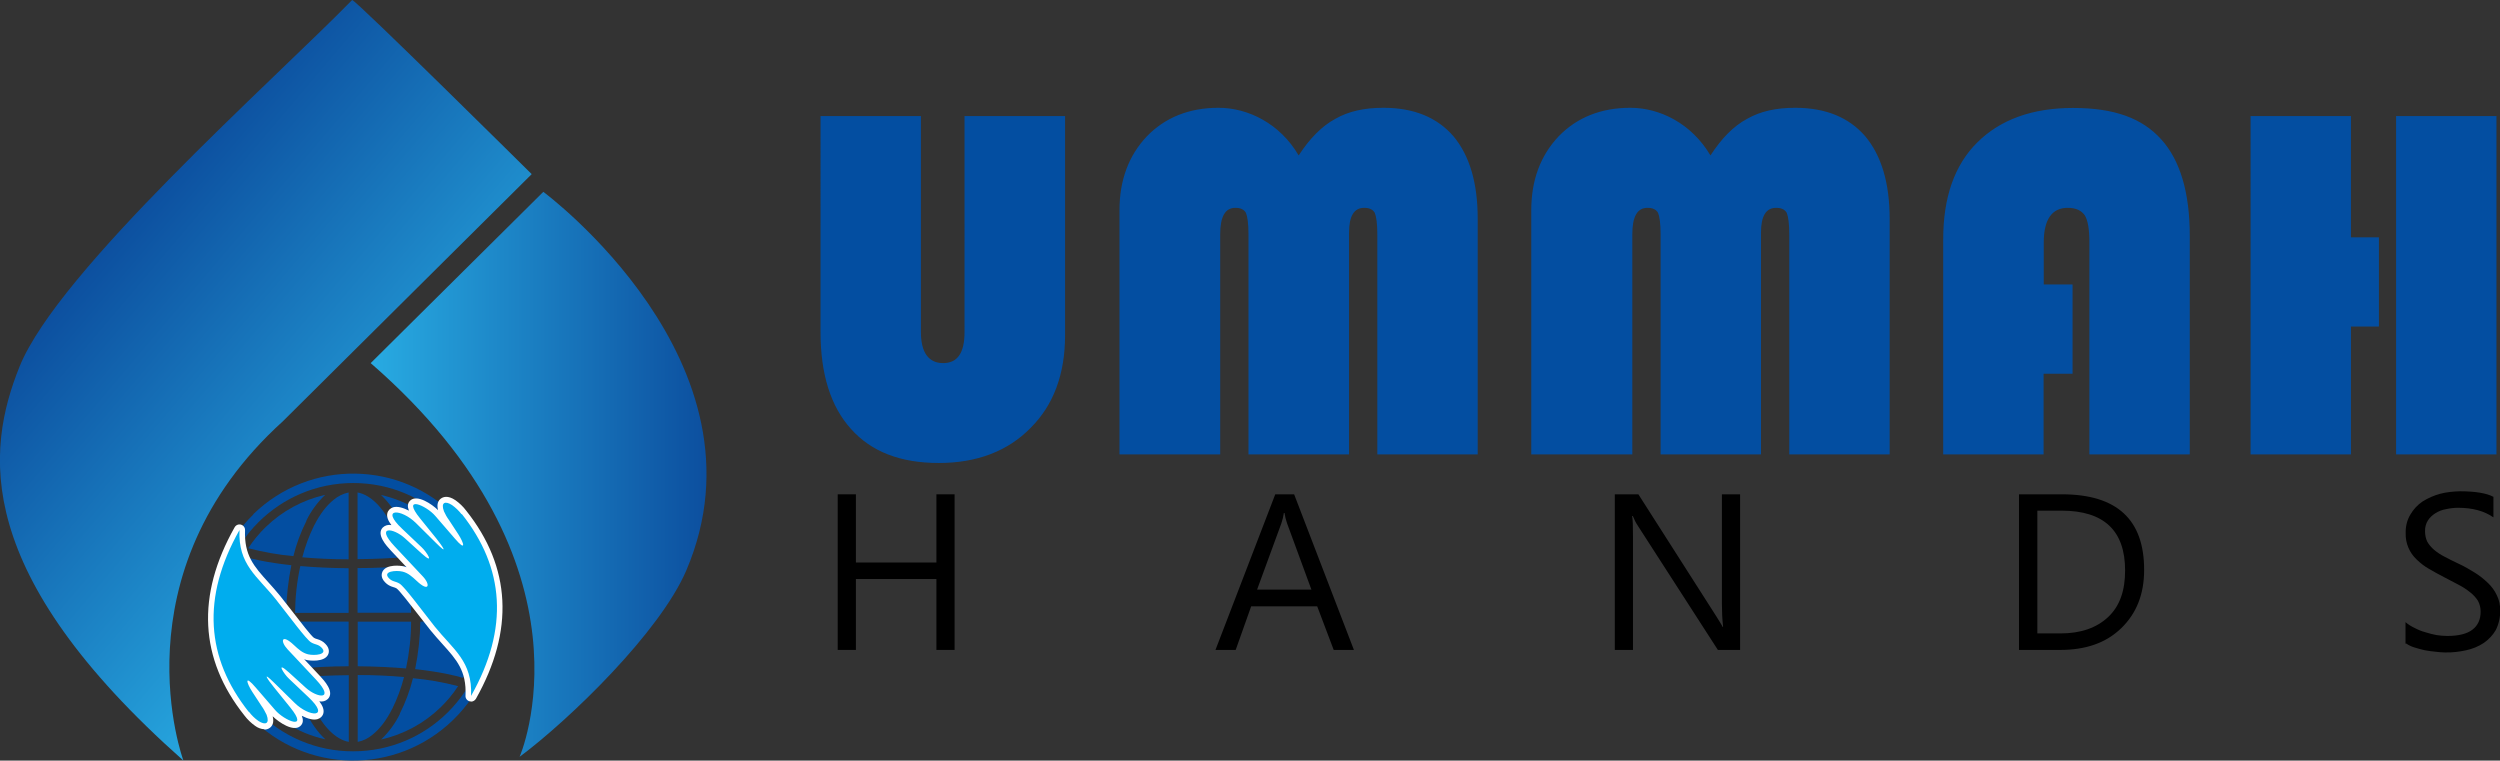 <?xml version="1.0" encoding="UTF-8"?>
<svg id="Layer_1" xmlns="http://www.w3.org/2000/svg" xmlns:xlink="http://www.w3.org/1999/xlink" version="1.1" viewBox="0 0 1484.4 451.6">
  <rect x="0" y="0" width="1484.4" height="451.6" fill="#333333" stroke="none"/>
  <!-- Generator: Adobe Illustrator 29.0.1, SVG Export Plug-In . SVG Version: 2.1.0 Build 192)  -->
  <defs>
    <style>
      .st0 {
        fill: #034ea1;
      }

      .st1 {
        fill: #00adee;
      }

      .st1, .st2, .st3 {
        fill-rule: evenodd;
      }

      .st4 {
        fill: #fff;
      }

      .st2 {
        fill: url(#linear-gradient);
      }

      .st3 {
        fill: url(#linear-gradient1);
      }
    </style>
    <linearGradient id="linear-gradient" x1="252.7" y1="-2039.5" x2="62.8" y2="-1878.6" gradientTransform="translate(0 -1734.4) scale(1 -1)" gradientUnits="userSpaceOnUse">
      <stop offset="0" stop-color="#28abe2"/>
      <stop offset="1" stop-color="#0c4f9f"/>
    </linearGradient>
    <linearGradient id="linear-gradient1" x1="220.1" y1="-2016" x2="419.6" y2="-2016" xlink:href="#linear-gradient"/>
  </defs>
  <path class="st2" d="M209.1,0C161.9,48.2,34.5,160.8,11.6,217.7c-20,49.8-28.5,122.4,97.3,233.9,0,0-41.1-110.8,59.1-201.5l147.7-146.7S211.3,0,209.1,0"/>
  <path class="st3" d="M220.1,215.6l102.5-101.7s137.5,101.7,84.9,224.8c-15.6,36.5-69,88.3-99,110.7,0,0,50.1-113.5-88.4-233.8"/>
  <path class="st0" d="M241.1,396.9c-8.1-.7-17.6-1.2-28.7-1.3v-26.5h31.7c0,9.3-1.1,18.6-3,27.7"/>
  <path class="st0" d="M244.1,363.8h-31.8v-26.5c11.1,0,20.6-.5,28.7-1.3,1.9,9.1,3,18.4,3.1,27.7"/>
  <path class="st0" d="M233.5,313.4c2.7,5.6,4.8,11.4,6.3,17.4-7.8.7-16.9,1.1-27.5,1.2v-39.6c7.7,1.4,15.3,8.9,21.1,21"/>
  <path class="st0" d="M232.7,421.2c-3.4,6.7-7.3,11.7-11.6,15.1-2.5,2.1-5.5,3.6-8.7,4.2v-39.7c10.6,0,19.7.5,27.5,1.2-1.7,6.6-4.1,13-7.1,19.1"/>
  <path class="st0" d="M237.4,423.7c3.4-6.7,6-13.7,7.8-21,9,.8,18,2.4,26.8,4.7-3,4.6-6.5,8.8-10.4,12.6-9.8,9.5-22,16.1-35.3,19.1,4.6-4.4,8.4-9.6,11.2-15.3"/>
  <path class="st0" d="M238.3,311c-3.6-7.4-7.7-13.1-12.1-17.1,4.1.9,8.1,2.2,12,3.8,9.4,3.9,17.9,9.7,24.9,17,3.3,3.4,6.2,7,8.8,10.9-8.8,2.3-17.7,3.8-26.8,4.6-1.6-6.6-4-13.1-6.9-19.3"/>
  <path class="st0" d="M246.4,335.5c14.7-1.6,23.9-3.8,28.4-5.2,5.7,10.2,8.9,21.7,9.3,33.4h-34.7c-.1-9.5-1.2-19-3.1-28.2"/>
  <path class="st0" d="M249.5,369.1h34.7c-.4,11.7-3.6,23.2-9.3,33.4-4.6-1.4-13.7-3.6-28.4-5.2,1.9-9.3,2.9-18.8,3.1-28.2"/>
  <path class="st0" d="M169.9,363.8h-34.6c.4-11.7,3.6-23.2,9.3-33.4,4.6,1.4,13.7,3.6,28.4,5.2-1.9,9.3-2.9,18.8-3.1,28.2"/>
  <path class="st0" d="M179.6,402.1c7.8-.7,16.9-1.1,27.5-1.2v39.6c-7.7-1.4-15.3-8.9-21.1-21-2.7-5.6-4.8-11.5-6.3-17.5"/>
  <path class="st0" d="M181.1,421.9c3.6,7.4,7.7,13.1,12.1,17.1-4.1-.9-8.2-2.2-12.1-3.8-9.4-3.9-17.9-9.7-24.9-17-3.3-3.4-6.2-7-8.8-10.9,8.8-2.3,17.7-3.8,26.8-4.7,1.7,6.7,4,13.1,6.9,19.3"/>
  <path class="st0" d="M182,309.2c-3.4,6.7-6,13.7-7.8,21-9-.8-18-2.4-26.8-4.7,3-4.6,6.5-8.8,10.4-12.6,9.8-9.5,22-16.1,35.3-19.1-4.6,4.4-8.4,9.6-11.2,15.3"/>
  <path class="st0" d="M152.4,421.9h0c15,15.5,35.7,24.3,57.3,24.2h0c44,0,79.7-35.6,79.7-79.6s-35.6-79.7-79.6-79.7h0c-44,0-79.7,35.6-79.7,79.5,0,20.7,8,40.6,22.4,55.5M150.4,305.3c33.8-32.8,87.7-32,120.4,1.8,32.8,33.8,32,87.7-1.8,120.4-33.8,32.8-87.7,32-120.4-1.8,0,0,0,0,0,0-32.6-33.8-31.8-87.6,1.9-120.3h0Z"/>
  <path class="st0" d="M169.9,369.1c.1,9.5,1.2,19,3.1,28.2-14.7,1.6-23.9,3.8-28.4,5.2-5.7-10.2-8.9-21.7-9.3-33.4h34.6Z"/>
  <path class="st0" d="M186.7,311.7c3.4-6.7,7.3-11.7,11.6-15.1,2.5-2.1,5.5-3.5,8.7-4.2v39.7c-10.6,0-19.7-.5-27.5-1.2,1.7-6.6,4.1-13,7.1-19.1"/>
  <path class="st0" d="M175.2,369.1h31.8v26.5c-11.1,0-20.6.6-28.7,1.3-1.9-9.1-3-18.4-3.1-27.7"/>
  <path class="st0" d="M178.3,336.1c8.1.7,17.6,1.2,28.7,1.3v26.5h-31.8c.1-9.3,1.1-18.6,3.1-27.7"/>
  <path class="st4" d="M279.7,416.5c-.3,0-.6,0-.9-.1-1.5-.4-2.5-1.8-2.4-3.3.7-14.8-5.4-21.5-13.7-30.7-2.3-2.6-4.8-5.3-7.2-8.3s-4.9-6.2-7.3-9.3c-4.7-6-11.1-14.3-12.7-15.4-.6-.4-1.3-.6-2-.8-1.8-.5-3.5-1.4-4.8-2.8-3-3-2-5.6-1.5-6.6,2.4-4.3,10.6-3.4,12.6-2.9.5.1,1,.3,1.6.5l-9.4-10c-2.4-2.6-8.8-9.4-4.7-13.6,1.4-1.3,3.2-1.8,5.1-1.4-2.1-2.8-2.9-5.1-2.4-7.1.4-1.7,1.8-3,3.5-3.5,2.4-.7,5.8.2,9.3,2-.9-2.3-1-4.5,1-6.2,4.1-3.4,12.5,2.2,16.3,5.9-1-3.8.3-5.8,1.6-6.8s4.1-2.2,8.7.9c2.4,1.7,4.6,3.8,6.4,6.2h0c26.7,33.6,28.6,71.2,5.8,111.7-.6,1-1.7,1.7-2.9,1.7ZM236,342.3c1,.3,2,.8,3,1.3,2.3,1.4,6.2,6.3,14.5,17,2.4,3.1,4.9,6.4,7.2,9.3s4.7,5.5,6.9,8c6.2,6.8,12.1,13.4,14.4,23.5,16-34.4,12.5-65.3-10.4-94.2h0c-1.3-1.7-2.9-3.3-4.6-4.6.7,1.4,1.5,2.8,2.4,4.1.9,1.4,1.8,2.8,2.8,4.2s1.8,2.8,2.7,4.2c3.9,6,4.5,9.3,2,11.2-3.2,2.4-6.6-1.5-9.3-4.7l-11.4-13.2c-1.5-1.6-3.1-3-5-4.1l1.1,1.3,9.7,12c4,5,6.6,8.2,3.8,10.8s-5.2-.1-9.1-4l-11.7-11.6c-2-2-4.3-3.6-6.8-4.7,1,1.1,2,2.2,3.1,3.2l11.5,10.9c.3.3,8,7.6,4.5,11.3-2.7,3-6.2-.2-9-2.8l-9.9-9c-1.2-1.1-2.5-2-3.9-2.7.6.8,1.4,1.7,2.4,2.8l16.8,17.9c3.8,4.1,4.8,8.2,2.4,10.5s-6.1,1.3-10.9-3.2c-2.7-2.5-4.5-4.1-6.8-4.6-.8-.2-1.5-.2-2.3-.2h0Z"/>
  <path class="st1" d="M274.2,305.2c25.3,31.9,28.2,67.8,5.5,108,.9-20.6-10.5-27.4-21.6-41.2-8-10.1-18-23.8-20.9-25.5-2.5-1.5-4.1-1-6.2-3.1-4.2-4.3,4.3-4.9,8-4,3.3.8,5.6,2.9,8.4,5.5,7.4,7,8.3,2.3,3.7-2.6l-16.8-17.9c-11.6-12.4-.8-11.1,6.1-4.8l9.9,9c8.3,7.5,3-1,0-3.7l-11.5-10.9c-13.4-12.6-.5-12.1,8.3-3.3l11.7,11.6c7.9,7.9,3.9,2,.4-2.4l-9.7-12c-11.5-14.2,3.6-7.9,9-1.5l11.5,13.3c7,8.2,5.6,2.9,2.1-2.5-1.8-2.8-3.7-5.6-5.5-8.4-1.2-1.6-2.2-3.4-3-5.2-2-5.4.8-6.3,4.8-3.7,2.1,1.5,4.1,3.4,5.7,5.5"/>
  <path class="st4" d="M157,433c-2-.1-3.9-.8-5.5-2-2.4-1.7-4.6-3.8-6.4-6.2h0c-26.7-33.6-28.6-71.2-5.8-111.7.9-1.6,2.9-2.2,4.5-1.3,1.1.6,1.8,1.8,1.7,3.1-.6,14.8,5.4,21.5,13.7,30.7,2.3,2.6,4.8,5.3,7.2,8.3,2.3,2.9,4.8,6.2,7.3,9.3,4.7,6.1,11.1,14.4,12.7,15.5.6.4,1.3.6,2,.8,1.8.5,3.5,1.4,4.8,2.8,3,3,2,5.7,1.5,6.6-2.4,4.3-10.6,3.4-12.6,3-.5-.1-1-.3-1.5-.5l9.4,10c2.4,2.6,8.8,9.4,4.7,13.6-1.4,1.3-3.2,1.8-5.1,1.4,2.1,2.8,2.9,5.1,2.4,7.1-.4,1.7-1.7,3-3.5,3.5-2.4.7-5.8-.2-9.3-2,.9,2.3,1,4.5-1,6.2-4.1,3.4-12.5-2.2-16.3-5.9,1,3.8-.3,5.8-1.6,6.8-.9.7-2.1,1.1-3.3,1.1ZM150.3,420.7c1.3,1.7,2.9,3.3,4.6,4.6-.7-1.4-1.5-2.8-2.4-4.1-.9-1.4-1.9-2.8-2.8-4.2s-1.9-2.8-2.7-4.2c-3.9-6-4.5-9.3-2-11.2,3.2-2.4,6.6,1.5,9.3,4.7l11.4,13.2c1.5,1.6,3.1,3,5,4.1-.3-.4-.7-.9-1-1.4l-9.7-12c-4-5-6.6-8.2-3.8-10.8s5.2.1,9.1,3.9l11.7,11.6c2,2,4.3,3.6,6.8,4.7-1-1.1-2-2.2-3.1-3.2l-11.6-10.9c-.3-.3-8-7.6-4.5-11.3,2.7-2.9,6.2.2,9,2.8l9.9,9c1.2,1.1,2.5,2,3.9,2.7-.6-.8-1.4-1.7-2.4-2.8l-16.8-17.9c-3.8-4.1-4.8-8.2-2.4-10.5s6.1-1.3,10.9,3.2c2.6,2.5,4.4,4.1,6.8,4.6.8.2,1.6.2,2.4.2-1-.3-2-.8-3-1.3-2.3-1.4-6.2-6.3-14.5-17-2.4-3.1-4.9-6.3-7.2-9.2s-4.7-5.5-6.9-8c-6.2-6.8-12.1-13.4-14.4-23.5-16,34.4-12.5,65.3,10.4,94.2h0Z"/>
  <path class="st1" d="M147.7,422.7c-25.3-31.9-28.2-67.8-5.5-108-.9,20.6,10.6,27.4,21.6,41.2,8,10.1,18,23.8,20.9,25.5,2.5,1.5,4.1,1,6.2,3.1,4.2,4.3-4.3,4.9-8,4-3.3-.8-5.6-2.9-8.4-5.5-7.4-7-8.3-2.3-3.7,2.6l16.8,17.9c11.6,12.4.8,11.1-6.1,4.8l-9.9-9c-8.3-7.5-3,1,0,3.7l11.5,10.9c13.4,12.6.5,12.1-8.3,3.3l-11.8-11.6c-8-7.9-4-2-.4,2.4l9.7,12c11.5,14.2-3.6,7.9-9,1.5l-11.4-13.2c-7-8.2-5.6-2.9-2.1,2.5,1.8,2.8,3.7,5.6,5.5,8.4,1.2,1.6,2.1,3.4,3,5.2,2,5.4-.8,6.3-4.8,3.7-2.2-1.5-4.1-3.4-5.7-5.5"/>
  <path class="st0" d="M632.4,68.9v130.1c0,23.2-6.9,41.6-20.5,55.1-13.5,13.8-31.9,20.8-54.5,20.8s-40-6.6-52.1-20.2c-12-13.2-18.1-32.5-18.1-57.5V68.9h59.6v128.3c0,12,4.5,18.4,13.2,18.4s12.7-6.3,12.7-18.4V68.9h59.6ZM664.7,269.8V124.9c0-17.8,5.4-32.5,16.3-44,10.8-11.1,25-16.9,42.5-16.9s36.5,9.3,47.6,28.3c6.6-10.2,13.9-17.5,21.7-21.7,7.8-4.5,17.2-6.6,28.6-6.6,18.1,0,31.9,5.7,41.6,16.9,9.6,11.5,14.4,27.7,14.4,49.1v139.8h-59.6v-130.7c0-6.3-.6-10.5-1.5-12.7-1.2-2.1-3.3-3-6.3-3-6,0-9,4.8-9,14.8v131.6h-59.7v-130.7c0-6.3-.6-10.5-1.5-12.7-1.2-2.1-3.3-3-6.3-3-6,0-9,5.1-9,15.7v130.7h-59.6ZM909.2,269.8V124.9c0-17.8,5.4-32.5,16.3-44,10.8-11.1,25-16.9,42.5-16.9s36.4,9.3,47.6,28.3c6.6-10.2,13.8-17.5,21.7-21.7,7.8-4.5,17.2-6.6,28.6-6.6,18.1,0,31.9,5.7,41.6,16.9,9.6,11.5,14.5,27.7,14.5,49.1v139.8h-59.6v-130.7c0-6.3-.6-10.5-1.5-12.7-1.2-2.1-3.3-3-6.3-3-6,0-9,4.8-9,14.8v131.6h-59.6v-130.7c0-6.3-.6-10.5-1.5-12.7-1.2-2.1-3.3-3-6.3-3-6,0-9,5.1-9,15.7v130.7h-59.7ZM1230.6,168.9v53h-17.2v47.9h-59.6v-127.7c0-24.7,6.6-44,20.2-57.5,13.6-13.5,32.5-20.5,56.9-20.5s41,6,52.4,18.7c11.1,12.3,16.9,31.3,16.9,57.2v129.8h-59.6v-125.9c0-7.8-.9-13-2.7-16-2.1-3-5.4-4.5-10.2-4.5-9.3,0-14.2,6.9-14.2,20.5v25h17.2ZM1412.5,140.9v53h-16.6v75.9h-59.6V68.9h59.6v72h16.6ZM1482.3,68.9v200.9h-59.6V68.9h59.6Z"/>
  <polygon points="566.8 385.9 556 385.9 556 343.8 508.2 343.8 508.2 385.9 497.4 385.9 497.4 293.5 508.2 293.5 508.2 334 556 334 556 293.5 566.8 293.5 566.8 385.9"/>
  <path d="M803.9,385.9h-12l-9.8-25.9h-39.2l-9.2,25.9h-12l35.5-92.4h11.2l35.5,92.4ZM778.7,350.2l-14.5-39.5c-.7-2-1.2-4-1.5-6.1h-.4c-.3,2.1-.8,4.2-1.5,6.2l-14.4,39.3h32.2Z"/>
  <path d="M1033.2,385.9h-13.2l-47.5-73.7c-1.2-1.8-2.2-3.8-3-5.8h-.4c.4,2,.5,6.2.5,12.7v66.8h-10.8v-92.4h14l46.3,72.5c1.8,3,3.2,5,3.7,6.2h.3c-.5-4.5-.7-9.1-.7-13.6v-65.1h10.8v92.4Z"/>
  <path d="M1198.8,385.9v-92.4h25.5c32.6,0,48.9,15,48.8,45,0,14.2-4.5,25.7-13.6,34.5s-21.1,12.9-36.3,12.9h-24.4ZM1209.7,303.3v72.8h13.7c12.1,0,21.5-3.3,28.4-9.8s10-15.7,10-27.6c0-23.6-12.5-35.5-37.8-35.5h-14.4Z"/>
  <path d="M1428.3,382.2v-12.8c1.6,1.4,3.4,2.5,5.3,3.4,2.1,1.1,4.2,2,6.5,2.6,2.2.7,4.5,1.3,6.7,1.7,2.1.3,4.2.5,6.3.5,6.6,0,11.6-1.2,14.9-3.7s4.9-6.1,4.9-10.7c0-2.3-.5-4.5-1.6-6.5-1.2-1.9-2.8-3.6-4.6-5-2.1-1.7-4.4-3.2-6.9-4.5-2.6-1.3-5.4-2.8-8.4-4.4-3.3-1.7-6.2-3.3-9.1-5-2.7-1.5-5.1-3.4-7.3-5.5-4.4-4.1-6.8-9.8-6.6-15.8-.1-3.9.8-7.7,2.8-11,1.8-3.1,4.3-5.8,7.3-7.8,3.2-2,6.7-3.5,10.3-4.5,3.8-1,7.8-1.4,11.8-1.5,9.1,0,15.8,1.1,19.9,3.3v12.2c-5.4-3.8-12.4-5.7-21-5.7-2.4,0-4.8.3-7.1.8-2.3.4-4.4,1.2-6.3,2.4-1.8,1.1-3.4,2.6-4.5,4.3-1.2,1.9-1.8,4.2-1.7,6.5,0,2.1.4,4.2,1.3,6.1,1,1.8,2.4,3.4,4,4.8,1.9,1.6,4,3,6.2,4.1,2.5,1.3,5.3,2.8,8.6,4.3s6.5,3.4,9.4,5.2c2.8,1.7,5.4,3.8,7.8,6.1,2.2,2.1,4,4.5,5.3,7.3,1.4,2.8,2.1,6,2,9.1.1,4-.8,8-2.6,11.6-1.8,3.1-4.3,5.7-7.2,7.7-3.2,2.1-6.7,3.5-10.4,4.3-4.1.9-8.3,1.4-12.5,1.3-1.8,0-3.6-.2-5.4-.4-2.2-.2-4.4-.5-6.6-.9-2.1-.5-4.2-1-6.3-1.7-1.7-.5-3.3-1.3-4.8-2.3Z"/>
</svg>